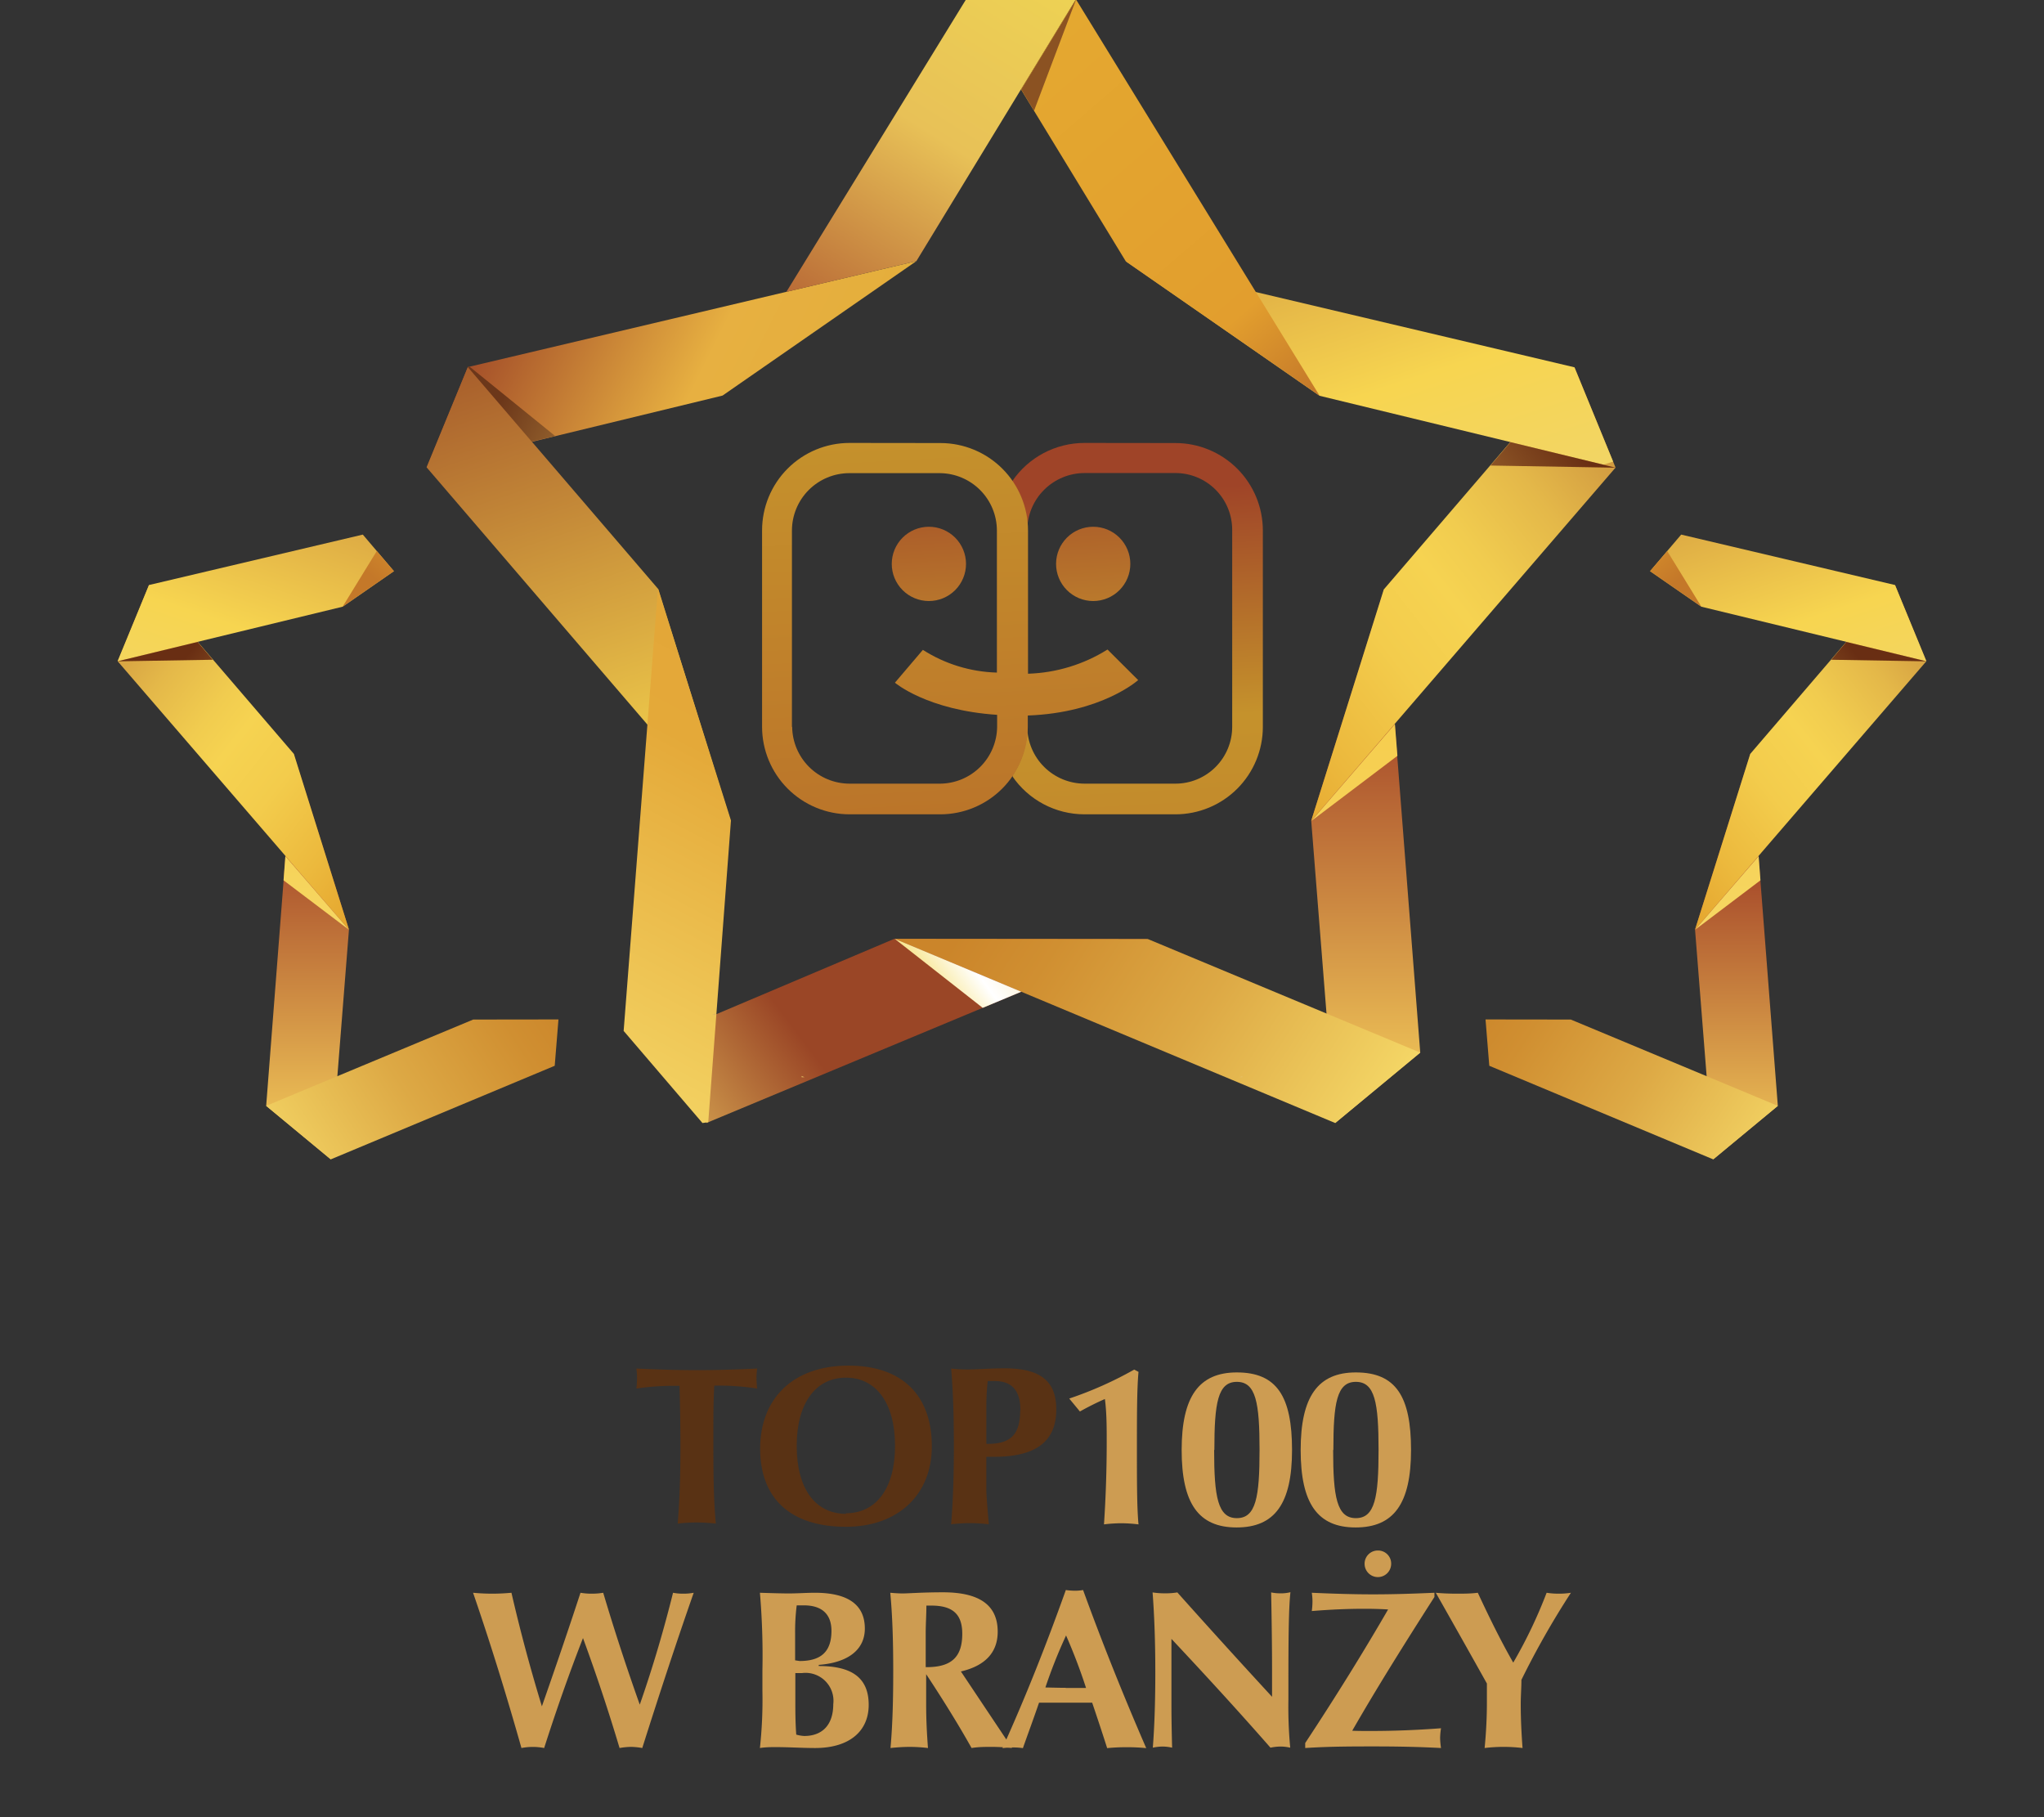 <svg id="Warstwa_1" data-name="Warstwa 1" xmlns="http://www.w3.org/2000/svg" xmlns:xlink="http://www.w3.org/1999/xlink" viewBox="0 0 180 160"><rect x="0" y="0" width="180" height="160" fill="#333333" stroke="none"/><defs><style>.cls-1{fill:none;}.cls-2{fill:#593214;}.cls-3{fill:#cd9c52;}.cls-4{clip-path:url(#clip-path);}.cls-5{fill:url(#Gradient_bez_nazwy_83);}.cls-6{clip-path:url(#clip-path-2);}.cls-7{fill:url(#Gradient_bez_nazwy_84);}.cls-8{clip-path:url(#clip-path-3);}.cls-9{fill:url(#Gradient_bez_nazwy_85);}.cls-10{clip-path:url(#clip-path-4);}.cls-11{fill:url(#Gradient_bez_nazwy_86);}.cls-12{clip-path:url(#clip-path-5);}.cls-13{fill:url(#Gradient_bez_nazwy_87);}.cls-14{clip-path:url(#clip-path-6);}.cls-15{fill:url(#Gradient_bez_nazwy_88);}.cls-16{clip-path:url(#clip-path-7);}.cls-17{fill:url(#Gradient_bez_nazwy_89);}.cls-18{clip-path:url(#clip-path-8);}.cls-19{fill:url(#Gradient_bez_nazwy_90);}.cls-20{clip-path:url(#clip-path-9);}.cls-21{fill:url(#Gradient_bez_nazwy_91);}.cls-22{clip-path:url(#clip-path-10);}.cls-23{fill:url(#Gradient_bez_nazwy_92);}.cls-24{clip-path:url(#clip-path-11);}.cls-25{fill:url(#Gradient_bez_nazwy_93);}.cls-26{clip-path:url(#clip-path-12);}.cls-27{fill:url(#Gradient_bez_nazwy_95);}.cls-28{clip-path:url(#clip-path-13);}.cls-29{fill:url(#Gradient_bez_nazwy_96);}.cls-30{clip-path:url(#clip-path-14);}.cls-31{fill:url(#Gradient_bez_nazwy_97);}.cls-32{clip-path:url(#clip-path-15);}.cls-33{fill:url(#Gradient_bez_nazwy_98);}.cls-34{clip-path:url(#clip-path-16);}.cls-35{fill:url(#Gradient_bez_nazwy_99);}.cls-36{clip-path:url(#clip-path-17);}.cls-37{fill:url(#Gradient_bez_nazwy_100);}.cls-38{clip-path:url(#clip-path-18);}.cls-39{fill:url(#Gradient_bez_nazwy_78);}.cls-40{clip-path:url(#clip-path-19);}.cls-41{fill:url(#Gradient_bez_nazwy_78-2);}.cls-42{clip-path:url(#clip-path-20);}.cls-43{fill:url(#Gradient_bez_nazwy_82);}.cls-44{clip-path:url(#clip-path-21);}.cls-45{fill:url(#Gradient_bez_nazwy_82-2);}.cls-46{clip-path:url(#clip-path-22);}.cls-47{fill:url(#Gradient_bez_nazwy_85-2);}.cls-48{clip-path:url(#clip-path-23);}.cls-49{fill:url(#Gradient_bez_nazwy_86-2);}.cls-50{clip-path:url(#clip-path-24);}.cls-51{fill:url(#Gradient_bez_nazwy_87-2);}.cls-52{clip-path:url(#clip-path-25);}.cls-53{fill:url(#Gradient_bez_nazwy_89-2);}.cls-54{clip-path:url(#clip-path-26);}.cls-55{fill:url(#Gradient_bez_nazwy_92-2);}.cls-56{clip-path:url(#clip-path-27);}.cls-57{fill:url(#Gradient_bez_nazwy_93-2);}.cls-58{clip-path:url(#clip-path-28);}.cls-59{fill:url(#Gradient_bez_nazwy_95-2);}.cls-60{clip-path:url(#clip-path-29);}.cls-61{fill:url(#Gradient_bez_nazwy_97-2);}.cls-62{clip-path:url(#clip-path-30);}.cls-63{fill:url(#Gradient_bez_nazwy_98-2);}.cls-64{clip-path:url(#clip-path-31);}.cls-65{fill:url(#Gradient_bez_nazwy_85-3);}.cls-66{clip-path:url(#clip-path-32);}.cls-67{fill:url(#Gradient_bez_nazwy_86-3);}.cls-68{clip-path:url(#clip-path-33);}.cls-69{fill:url(#Gradient_bez_nazwy_87-3);}.cls-70{clip-path:url(#clip-path-34);}.cls-71{fill:url(#Gradient_bez_nazwy_89-3);}.cls-72{clip-path:url(#clip-path-35);}.cls-73{fill:url(#Gradient_bez_nazwy_92-3);}.cls-74{clip-path:url(#clip-path-36);}.cls-75{fill:url(#Gradient_bez_nazwy_93-3);}.cls-76{clip-path:url(#clip-path-37);}.cls-77{fill:url(#Gradient_bez_nazwy_95-3);}.cls-78{clip-path:url(#clip-path-38);}.cls-79{fill:url(#Gradient_bez_nazwy_97-3);}.cls-80{clip-path:url(#clip-path-39);}.cls-81{fill:url(#Gradient_bez_nazwy_98-3);}</style><clipPath id="clip-path"><polygon class="cls-1" points="41.2 32.32 37.57 41.15 63.63 34.83 80.7 22.99 41.2 32.32"/></clipPath><linearGradient id="Gradient_bez_nazwy_83" x1="-5307.66" y1="3100.33" x2="-5307.28" y2="3100.33" gradientTransform="matrix(0, 132.77, 132.77, 0, -411569.98, 704710.41)" gradientUnits="userSpaceOnUse"><stop offset="0" stop-color="#a14a28"/><stop offset="0.39" stop-color="#e7b041"/><stop offset="0.67" stop-color="#e4ae3b"/><stop offset="0.85" stop-color="#e2a335"/><stop offset="1" stop-color="#c57929"/></linearGradient><clipPath id="clip-path-2"><polygon class="cls-1" points="37.57 41.15 64.36 72.36 57.98 51.88 41.2 32.32 37.57 41.15"/></clipPath><linearGradient id="Gradient_bez_nazwy_84" x1="-5336.59" y1="3085.16" x2="-5336.21" y2="3085.16" gradientTransform="matrix(0, 302.12, 302.12, 0, -932045.65, 1612307.77)" gradientUnits="userSpaceOnUse"><stop offset="0" stop-color="#a25529"/><stop offset="0.39" stop-color="#f6d64e"/><stop offset="0.66" stop-color="#fffef0"/><stop offset="0.75" stop-color="#f7e068"/><stop offset="0.85" stop-color="#e3ad27"/><stop offset="1" stop-color="#c6812a"/></linearGradient><clipPath id="clip-path-3"><polygon class="cls-1" points="115.47 72.27 117.58 98.88 125.07 92.68 121.9 51.85 115.47 72.27"/></clipPath><linearGradient id="Gradient_bez_nazwy_85" x1="-5342.72" y1="3085.19" x2="-5342.34" y2="3085.19" gradientTransform="matrix(0, 272.72, 272.72, 0, -841283.52, 1457135.1)" gradientUnits="userSpaceOnUse"><stop offset="0" stop-color="#a54729"/><stop offset="0.08" stop-color="#a54729"/><stop offset="0.42" stop-color="#f6d05c"/><stop offset="0.75" stop-color="#f7d961"/><stop offset="0.85" stop-color="#e2a435"/><stop offset="1" stop-color="#c47b2a"/></linearGradient><clipPath id="clip-path-4"><polygon class="cls-1" points="121.86 51.9 115.47 72.27 142.27 41.17 138.65 32.34 121.86 51.9"/></clipPath><linearGradient id="Gradient_bez_nazwy_86" x1="-5354.52" y1="3071.05" x2="-5354.13" y2="3071.05" gradientTransform="matrix(-267.75, 0, 0, 267.75, -1433494.67, -822214.54)" gradientUnits="userSpaceOnUse"><stop offset="0" stop-color="#9c4826"/><stop offset="0.09" stop-color="#9c4826"/><stop offset="0.15" stop-color="#b26b31"/><stop offset="0.24" stop-color="#cf973f"/><stop offset="0.32" stop-color="#e4b849"/><stop offset="0.39" stop-color="#f1cc4f"/><stop offset="0.43" stop-color="#f6d351"/><stop offset="0.5" stop-color="#f3cc4c"/><stop offset="0.59" stop-color="#ecb93d"/><stop offset="0.67" stop-color="#e4a42d"/><stop offset="0.85" stop-color="#e2a025"/><stop offset="1" stop-color="#bc752a"/></linearGradient><clipPath id="clip-path-5"><polygon class="cls-1" points="116.21 34.85 142.27 41.17 138.65 32.34 99.14 23.01 116.21 34.85"/></clipPath><linearGradient id="Gradient_bez_nazwy_87" x1="-5336.59" y1="3084.76" x2="-5336.21" y2="3084.76" gradientTransform="matrix(0, 302.14, 302.14, 0, -931910.35, 1612379.93)" gradientUnits="userSpaceOnUse"><stop offset="0" stop-color="#a8542b"/><stop offset="0.39" stop-color="#f7d550"/><stop offset="0.75" stop-color="#e6d594"/><stop offset="0.85" stop-color="#e2a332"/><stop offset="1" stop-color="#c57929"/></linearGradient><clipPath id="clip-path-6"><polygon class="cls-1" points="85.12 0 85.04 0 69.25 25.7 80.7 22.99 89.91 7.87 94.71 0 85.12 0"/></clipPath><linearGradient id="Gradient_bez_nazwy_88" x1="-5305.86" y1="3048.2" x2="-5305.47" y2="3048.2" gradientTransform="matrix(169.46, 0, 0, -169.46, 899182.78, 516560.34)" gradientUnits="userSpaceOnUse"><stop offset="0" stop-color="#a94d2b"/><stop offset="0.39" stop-color="#e8c157"/><stop offset="0.64" stop-color="#edd154"/><stop offset="0.85" stop-color="#e4bc57"/><stop offset="1" stop-color="#e5c572"/><stop offset="1" stop-color="#cea234"/></linearGradient><clipPath id="clip-path-7"><polygon class="cls-1" points="94.71 0 89.91 7.87 99.14 23.01 116.21 34.85 94.88 0.15 94.81 0.04 94.78 0 94.71 0"/></clipPath><linearGradient id="Gradient_bez_nazwy_89" x1="-5324.66" y1="3099.67" x2="-5324.27" y2="3099.67" gradientTransform="matrix(0, 163.04, 163.04, 0, -505258.83, 868105.76)" gradientUnits="userSpaceOnUse"><stop offset="0" stop-color="#b36b29"/><stop offset="0.17" stop-color="#b36b29"/><stop offset="0.38" stop-color="#e4a830"/><stop offset="0.85" stop-color="#e29e2e"/><stop offset="1" stop-color="#c47829"/></linearGradient><clipPath id="clip-path-8"><polygon class="cls-1" points="63.03 89.32 63.01 89.36 62.2 98.88 101.08 82.68 78.76 82.66 63.03 89.32"/></clipPath><linearGradient id="Gradient_bez_nazwy_90" x1="-5376.32" y1="3074.43" x2="-5375.86" y2="3074.43" gradientTransform="matrix(-106.4, 79.91, 79.91, 106.4, -817638.99, 102606.34)" gradientUnits="userSpaceOnUse"><stop offset="0" stop-color="#9a4626"/><stop offset="0.08" stop-color="#9a4626"/><stop offset="0.43" stop-color="#f7da6a"/><stop offset="0.66" stop-color="#fff"/><stop offset="0.75" stop-color="#f6e076"/><stop offset="0.85" stop-color="#e3ad40"/><stop offset="1" stop-color="#c6812a"/></linearGradient><clipPath id="clip-path-9"><polygon class="cls-1" points="54.92 90.77 61.86 98.88 62.37 98.81 64.37 72.24 57.94 51.83 54.92 90.77"/></clipPath><linearGradient id="Gradient_bez_nazwy_91" x1="-5313.42" y1="3050.22" x2="-5312.89" y2="3050.22" gradientTransform="matrix(97.57, -196.07, -196.07, -97.57, 1116508.54, -744060)" gradientUnits="userSpaceOnUse"><stop offset="0" stop-color="#873d1f"/><stop offset="0.03" stop-color="#934d27"/><stop offset="0.13" stop-color="#bd8842"/><stop offset="0.22" stop-color="#dbb356"/><stop offset="0.29" stop-color="#eecd62"/><stop offset="0.34" stop-color="#f5d767"/><stop offset="0.63" stop-color="#e4a939"/><stop offset="0.85" stop-color="#e2a337"/><stop offset="1" stop-color="#bd7429"/></linearGradient><clipPath id="clip-path-10"><polygon class="cls-1" points="62.69 89.36 63.01 89.36 63.02 89.22 62.69 89.36"/></clipPath><linearGradient id="Gradient_bez_nazwy_92" x1="-5313.33" y1="3050.3" x2="-5312.95" y2="3050.3" gradientTransform="matrix(218.95, 0, 0, -218.95, 1163389.58, 667949.13)" gradientUnits="userSpaceOnUse"><stop offset="0" stop-color="#a8542b"/><stop offset="0.39" stop-color="#f6e076"/><stop offset="0.67" stop-color="#e5b244"/><stop offset="0.85" stop-color="#e3ad40"/><stop offset="1" stop-color="#c6812a"/></linearGradient><clipPath id="clip-path-11"><path class="cls-1" d="M62.69,89.36h0Z"/></clipPath><linearGradient id="Gradient_bez_nazwy_93" x1="-5391.52" y1="3077.52" x2="-5391.14" y2="3077.52" gradientTransform="matrix(-97.98, 0, 0, 97.98, -528174.3, -301445.21)" gradientUnits="userSpaceOnUse"><stop offset="0" stop-color="#a8542b"/><stop offset="0.08" stop-color="#a8542b"/><stop offset="0.43" stop-color="#f6e076"/><stop offset="0.66" stop-color="#fff"/><stop offset="0.75" stop-color="#f6e076"/><stop offset="0.85" stop-color="#e3ad40"/><stop offset="1" stop-color="#c6812a"/></linearGradient><clipPath id="clip-path-12"><polygon class="cls-1" points="117.58 98.88 125.07 92.68 101.08 82.68 78.79 82.66 117.58 98.88"/></clipPath><linearGradient id="Gradient_bez_nazwy_95" x1="-5312.57" y1="3102.89" x2="-5312.19" y2="3102.89" gradientTransform="matrix(0, 134.39, 134.39, 0, -416905.01, 714033.37)" gradientUnits="userSpaceOnUse"><stop offset="0" stop-color="#cb852a"/><stop offset="0.15" stop-color="#d08f31"/><stop offset="0.42" stop-color="#dda945"/><stop offset="0.75" stop-color="#f3d464"/><stop offset="0.77" stop-color="#f5d767"/><stop offset="0.84" stop-color="#fef490"/><stop offset="1" stop-color="#fef490"/></linearGradient><clipPath id="clip-path-13"><polygon class="cls-1" points="41.17 32.29 46.82 38.88 48.9 38.4 41.35 32.28 41.17 32.29"/></clipPath><linearGradient id="Gradient_bez_nazwy_96" x1="-5307.35" y1="3100.86" x2="-5306.97" y2="3100.86" gradientTransform="matrix(0, 131.24, 131.24, 0, -406913.79, 696573.7)" gradientUnits="userSpaceOnUse"><stop offset="0" stop-color="#6c371a"/><stop offset="0.39" stop-color="#e8ba55"/><stop offset="0.67" stop-color="#e5b244"/><stop offset="0.85" stop-color="#e3ad40"/><stop offset="1" stop-color="#c6812a"/></linearGradient><clipPath id="clip-path-14"><polygon class="cls-1" points="115.49 72.28 123.06 66.55 122.84 63.75 115.49 72.28"/></clipPath><linearGradient id="Gradient_bez_nazwy_97" x1="-5342.72" y1="3085.19" x2="-5342.34" y2="3085.19" gradientTransform="matrix(0, 272.76, 272.76, 0, -841385.53, 1457312.67)" gradientUnits="userSpaceOnUse"><stop offset="0" stop-color="#7a3519"/><stop offset="0.08" stop-color="#7a3519"/><stop offset="0.42" stop-color="#f6cc4b"/><stop offset="0.75" stop-color="#f6e076"/><stop offset="0.85" stop-color="#e3ad40"/><stop offset="1" stop-color="#c6812a"/></linearGradient><clipPath id="clip-path-15"><polygon class="cls-1" points="131.25 40.99 142.29 41.18 133.02 38.93 131.25 40.99"/></clipPath><linearGradient id="Gradient_bez_nazwy_98" x1="-5354.52" y1="3071.06" x2="-5354.13" y2="3071.06" gradientTransform="matrix(-267.72, 0, 0, 267.72, -1433358.52, -822150.37)" gradientUnits="userSpaceOnUse"><stop offset="0" stop-color="#692e13"/><stop offset="0.09" stop-color="#692e13"/><stop offset="0.17" stop-color="#925b29"/><stop offset="0.25" stop-color="#bc873f"/><stop offset="0.33" stop-color="#daa850"/><stop offset="0.39" stop-color="#ecbc59"/><stop offset="0.43" stop-color="#f3c35d"/><stop offset="0.51" stop-color="#f0be56"/><stop offset="0.61" stop-color="#e9af43"/><stop offset="0.67" stop-color="#e3a435"/><stop offset="0.85" stop-color="#e29e2a"/><stop offset="1" stop-color="#be7529"/></linearGradient><clipPath id="clip-path-16"><polygon class="cls-1" points="94.73 0.01 89.93 7.88 91.06 9.75 94.74 0.01 94.73 0.01"/></clipPath><linearGradient id="Gradient_bez_nazwy_99" x1="-5324.66" y1="3099.65" x2="-5324.27" y2="3099.65" gradientTransform="matrix(0, 163.03, 163.03, 0, -505252.18, 868085.56)" gradientUnits="userSpaceOnUse"><stop offset="0" stop-color="#8b5222"/><stop offset="0.17" stop-color="#8b5222"/><stop offset="0.37" stop-color="#e5b244"/><stop offset="0.85" stop-color="#e3ad40"/><stop offset="1" stop-color="#c6812a"/></linearGradient><clipPath id="clip-path-17"><polygon class="cls-1" points="86.54 88.74 89.94 87.32 78.79 82.66 86.54 88.74"/></clipPath><linearGradient id="Gradient_bez_nazwy_100" x1="-5376.34" y1="3074.46" x2="-5375.95" y2="3074.46" gradientTransform="matrix(-133.07, 0, 0, 133.07, -715315.32, -409019.97)" gradientUnits="userSpaceOnUse"><stop offset="0" stop-color="#7e3a1b"/><stop offset="0.08" stop-color="#7e3a1b"/><stop offset="0.43" stop-color="#f5d569"/><stop offset="0.66" stop-color="#fff"/><stop offset="0.75" stop-color="#f6e076"/><stop offset="0.85" stop-color="#e3ad40"/><stop offset="1" stop-color="#c6812a"/></linearGradient><clipPath id="clip-path-18"><path class="cls-1" d="M78.53,49.64a3.27,3.27,0,1,0,3.26-3.26,3.27,3.27,0,0,0-3.26,3.26"/></clipPath><linearGradient id="Gradient_bez_nazwy_78" x1="-5350.62" y1="3106.28" x2="-5350.18" y2="3106.28" gradientTransform="matrix(0, 131.43, 131.43, 0, -408177.88, 703268.97)" gradientUnits="userSpaceOnUse"><stop offset="0" stop-color="#a24b27"/><stop offset="0.35" stop-color="#c58f2f"/><stop offset="0.69" stop-color="#c5852b"/><stop offset="1" stop-color="#c0772a"/></linearGradient><clipPath id="clip-path-19"><path class="cls-1" d="M93,49.64a3.27,3.27,0,1,0,3.26-3.26A3.27,3.27,0,0,0,93,49.64"/></clipPath><linearGradient id="Gradient_bez_nazwy_78-2" x1="-5350.62" y1="3106.14" x2="-5350.18" y2="3106.14" gradientTransform="matrix(0, 131.43, 131.43, 0, -408146.02, 703267.63)" xlink:href="#Gradient_bez_nazwy_78"/><clipPath id="clip-path-20"><path class="cls-1" d="M90.46,64v0Zm5.05-25a7.7,7.7,0,0,0-6.38,3.38,7.61,7.61,0,0,1,1.33,4.32,5.06,5.06,0,0,1,5.05-5.05h8a5,5,0,0,1,5,5.05V64a5,5,0,0,1-5,5h-8a5.06,5.06,0,0,1-5.05-5,7.64,7.64,0,0,1-1.33,4.32,7.7,7.7,0,0,0,6.38,3.38h8a7.7,7.7,0,0,0,7.7-7.7V46.71a7.7,7.7,0,0,0-7.7-7.7Z"/></clipPath><linearGradient id="Gradient_bez_nazwy_82" x1="-5350.62" y1="3106.1" x2="-5350.18" y2="3106.1" gradientTransform="matrix(0, 131.43, 131.43, 0, -408138.56, 703271.79)" gradientUnits="userSpaceOnUse"><stop offset="0" stop-color="#9f4428"/><stop offset="0.35" stop-color="#c5922c"/><stop offset="0.69" stop-color="#c0812b"/><stop offset="1" stop-color="#b97229"/></linearGradient><clipPath id="clip-path-21"><path class="cls-1" d="M69.74,64V46.71a5.06,5.06,0,0,1,5.05-5.05h8a5.06,5.06,0,0,1,5,5.05V59.22a12.76,12.76,0,0,1-6.52-2l-2.46,2.89s2.82,2.42,9,2.83V64a5.06,5.06,0,0,1-5,5h-8a5.06,5.06,0,0,1-5.05-5m5.05-25a7.7,7.7,0,0,0-7.7,7.7V64a7.71,7.71,0,0,0,7.7,7.7h8a7.71,7.71,0,0,0,7.7-7.7v-1c6.53-.24,9.72-3.12,9.72-3.12l-2.7-2.69a14,14,0,0,1-7,2.13V46.71a7.71,7.71,0,0,0-7.7-7.7Z"/></clipPath><linearGradient id="Gradient_bez_nazwy_82-2" x1="-5350.62" y1="3106.27" x2="-5350.18" y2="3106.27" gradientTransform="matrix(0, 131.43, 131.43, 0, -408161.21, 703245.45)" xlink:href="#Gradient_bez_nazwy_82"/><clipPath id="clip-path-22"><polygon class="cls-1" points="30.73 81.85 29.13 102.08 23.44 97.37 25.84 66.34 30.73 81.85"/></clipPath><linearGradient id="Gradient_bez_nazwy_85-2" x1="-5342.76" y1="3081.95" x2="-5342.46" y2="3081.95" gradientTransform="matrix(-272.72, 0, 0, -272.72, -1457047.61, 840603.76)" xlink:href="#Gradient_bez_nazwy_85"/><clipPath id="clip-path-23"><polygon class="cls-1" points="25.88 66.38 30.73 81.85 10.36 58.22 13.12 51.51 25.88 66.38"/></clipPath><linearGradient id="Gradient_bez_nazwy_86-2" x1="-5351.87" y1="3069.02" x2="-5351.58" y2="3069.02" gradientTransform="translate(821743.18 1432990.41) rotate(90) scale(267.75)" xlink:href="#Gradient_bez_nazwy_86"/><clipPath id="clip-path-24"><polygon class="cls-1" points="30.17 53.42 10.36 58.22 13.12 51.51 31.95 47.07 34.69 50.29 30.17 53.42"/></clipPath><linearGradient id="Gradient_bez_nazwy_87-2" x1="-5337.37" y1="3081.95" x2="-5337.07" y2="3081.95" gradientTransform="translate(-1612566.71 931232.52) rotate(-180) scale(302.14)" xlink:href="#Gradient_bez_nazwy_87"/><clipPath id="clip-path-25"><polyline class="cls-1" points="34.69 50.29 30.17 53.42 33.18 48.52"/></clipPath><linearGradient id="Gradient_bez_nazwy_89-2" x1="-5328.03" y1="3095.49" x2="-5327.74" y2="3095.49" gradientTransform="matrix(-163.04, 0, 0, -163.04, -868605.34, 504720.28)" xlink:href="#Gradient_bez_nazwy_89"/><clipPath id="clip-path-26"><polygon class="cls-1" points="70.85 94.85 70.6 94.85 70.59 94.74 70.85 94.85"/></clipPath><linearGradient id="Gradient_bez_nazwy_92-2" x1="-5315.11" y1="3053.85" x2="-5314.81" y2="3053.85" gradientTransform="matrix(0, -218.95, 218.95, 0, -668566.05, -1163624.7)" xlink:href="#Gradient_bez_nazwy_92"/><clipPath id="clip-path-27"><path class="cls-1" d="M70.85,94.85h0Z"/></clipPath><linearGradient id="Gradient_bez_nazwy_93-2" x1="-5384.34" y1="3072.22" x2="-5384.05" y2="3072.22" gradientTransform="matrix(0, 97.98, -97.98, 0, 301086.86, 527632.62)" xlink:href="#Gradient_bez_nazwy_93"/><clipPath id="clip-path-28"><polygon class="cls-1" points="29.13 102.08 23.44 97.37 41.67 89.77 49.18 89.76 48.85 93.84 29.13 102.08"/></clipPath><linearGradient id="Gradient_bez_nazwy_95-2" x1="-5317.95" y1="3099.24" x2="-5317.66" y2="3099.24" gradientTransform="translate(-714631.81 416611.89) rotate(-180) scale(134.39)" xlink:href="#Gradient_bez_nazwy_95"/><clipPath id="clip-path-29"><polygon class="cls-1" points="30.72 81.86 24.97 77.51 25.13 75.38 30.72 81.86"/></clipPath><linearGradient id="Gradient_bez_nazwy_97-2" x1="-5342.75" y1="3081.95" x2="-5342.46" y2="3081.95" gradientTransform="translate(-1457230 840699.37) rotate(-180) scale(272.76)" xlink:href="#Gradient_bez_nazwy_97"/><clipPath id="clip-path-30"><polygon class="cls-1" points="18.74 58.09 10.35 58.23 17.4 56.52 18.74 58.09"/></clipPath><linearGradient id="Gradient_bez_nazwy_98-2" x1="-5351.87" y1="3069.03" x2="-5351.58" y2="3069.03" gradientTransform="translate(821661.86 1432849.54) rotate(90) scale(267.72)" xlink:href="#Gradient_bez_nazwy_98"/><clipPath id="clip-path-31"><polygon class="cls-1" points="149.27 81.85 150.87 102.08 156.56 97.37 154.16 66.34 149.27 81.85"/></clipPath><linearGradient id="Gradient_bez_nazwy_85-3" x1="-5342.8" y1="3080.12" x2="-5342.51" y2="3080.12" gradientTransform="matrix(0, 272.72, 272.72, 0, -839868.71, 1457172.31)" xlink:href="#Gradient_bez_nazwy_85"/><clipPath id="clip-path-32"><polygon class="cls-1" points="154.13 66.38 149.27 81.85 169.64 58.22 166.88 51.51 154.13 66.38"/></clipPath><linearGradient id="Gradient_bez_nazwy_86-3" x1="-5350.42" y1="3067.85" x2="-5350.13" y2="3067.85" gradientTransform="matrix(-267.75, 0, 0, 267.75, -1432376.09, -821343.83)" xlink:href="#Gradient_bez_nazwy_86"/><clipPath id="clip-path-33"><polygon class="cls-1" points="149.83 53.42 169.64 58.22 166.88 51.51 148.05 47.07 145.31 50.29 149.83 53.42"/></clipPath><linearGradient id="Gradient_bez_nazwy_87-3" x1="-5337.86" y1="3080.38" x2="-5337.57" y2="3080.38" gradientTransform="matrix(0, 302.14, 302.14, 0, -930552.55, 1612793.45)" xlink:href="#Gradient_bez_nazwy_87"/><clipPath id="clip-path-34"><polyline class="cls-1" points="145.31 50.29 149.83 53.42 146.82 48.52"/></clipPath><linearGradient id="Gradient_bez_nazwy_89-3" x1="-5330.03" y1="3093.17" x2="-5329.73" y2="3093.17" gradientTransform="matrix(0, 163.04, 163.04, 0, -504162.85, 869010.73)" xlink:href="#Gradient_bez_nazwy_89"/><clipPath id="clip-path-35"><polygon class="cls-1" points="109.15 94.85 109.4 94.85 109.41 94.74 109.15 94.85"/></clipPath><linearGradient id="Gradient_bez_nazwy_92-3" x1="-5316.12" y1="3055.88" x2="-5315.83" y2="3055.88" gradientTransform="matrix(218.95, 0, 0, -218.95, 1164050.68, 669177.51)" xlink:href="#Gradient_bez_nazwy_92"/><clipPath id="clip-path-36"><path class="cls-1" d="M109.15,94.85h0Z"/></clipPath><linearGradient id="Gradient_bez_nazwy_93-3" x1="-5380.27" y1="3069.17" x2="-5379.98" y2="3069.17" gradientTransform="matrix(-97.98, 0, 0, 97.98, -527030.23, -300622.15)" xlink:href="#Gradient_bez_nazwy_93"/><clipPath id="clip-path-37"><polygon class="cls-1" points="150.87 102.08 156.56 97.37 138.33 89.77 130.82 89.76 131.15 93.84 150.87 102.08"/></clipPath><linearGradient id="Gradient_bez_nazwy_95-3" x1="-5321.04" y1="3097.19" x2="-5320.75" y2="3097.19" gradientTransform="matrix(0, 134.39, 134.39, 0, -416101.5, 715183.74)" xlink:href="#Gradient_bez_nazwy_95"/><clipPath id="clip-path-38"><polygon class="cls-1" points="149.28 81.86 155.03 77.51 154.87 75.38 149.28 81.86"/></clipPath><linearGradient id="Gradient_bez_nazwy_97-3" x1="-5342.8" y1="3080.13" x2="-5342.51" y2="3080.13" gradientTransform="matrix(0, 272.76, 272.76, 0, -839970.67, 1457349.87)" xlink:href="#Gradient_bez_nazwy_97"/><clipPath id="clip-path-39"><polygon class="cls-1" points="161.26 58.09 169.65 58.23 162.6 56.52 161.26 58.09"/></clipPath><linearGradient id="Gradient_bez_nazwy_98-3" x1="-5350.42" y1="3067.87" x2="-5350.13" y2="3067.87" gradientTransform="matrix(-267.72, 0, 0, 267.72, -1432238.52, -821277.82)" xlink:href="#Gradient_bez_nazwy_98"/></defs><path class="cls-2" d="M59.92,127.35c0-.68,0-2.47-.08-5.33h-.42a22.21,22.21,0,0,0-3.38.24,7.66,7.66,0,0,0,.06-.94,5.46,5.46,0,0,0-.06-.82c1.78.08,3.54.14,5.32.14s3.56-.06,5.32-.14a5.46,5.46,0,0,0-.06.82,7.66,7.66,0,0,0,.06.94A22.21,22.21,0,0,0,63.3,122h-.4c-.08,1.45-.08,2.89-.08,4.31,0,3,0,5.58.22,7.84a16.85,16.85,0,0,0-1.72-.1,14.74,14.74,0,0,0-1.64.1C59.86,132,59.92,129.69,59.92,127.35Z"/><path class="cls-2" d="M74.72,120.24c4.72,0,7.34,2.6,7.34,7.11,0,4.28-3,7.08-7.56,7.08-4.9,0-7.56-2.5-7.56-6.88S69.8,120.24,74.72,120.24Zm-.22,13c2.62,0,4.32-2.14,4.32-5.94s-1.7-6-4.32-6-4.34,2.19-4.34,6S71.82,133.29,74.5,133.29Z"/><path class="cls-2" d="M84,127.35c0-2.5-.06-4.8-.24-6.85a12.56,12.56,0,0,0,1.4.08c.92,0,2-.1,3.32-.1,3.08,0,4.54,1.08,4.54,3.61,0,2.84-1.8,4.18-5.5,4.18l-.66,0v2.94c0,.38.08,1.38.22,3a15.77,15.77,0,0,0-1.68-.1,14.74,14.74,0,0,0-1.64.1C83.94,132,84,129.75,84,127.35Zm5.86-3.16c0-1.75-.74-2.59-2.26-2.59-.2,0-.4,0-.62,0a20.83,20.83,0,0,0-.12,2.23v3.3C89,127.17,89.84,126.31,89.84,124.19Z"/><path class="cls-3" d="M97.46,127c0-1.32,0-2.61-.16-3.82-.68.3-1.42.66-2.2,1.1l-.94-1.14a32.84,32.84,0,0,0,5.72-2.55l.38.2c-.14,1.55-.14,3.81-.14,6.77s0,5.16.14,6.66a12.93,12.93,0,0,0-1.52-.1,12.65,12.65,0,0,0-1.52.1C97.38,131.81,97.46,129.41,97.46,127Z"/><path class="cls-3" d="M108.92,120.84c3.52,0,4.86,2.11,4.86,6.83s-1.52,6.82-4.88,6.82-4.84-2.12-4.84-6.82S105.58,120.84,108.92,120.84Zm-2,6.83c0,4.12.32,6,2,6s2-1.84,2-6-.32-6-2-6S106.94,123.53,106.94,127.67Z"/><path class="cls-3" d="M119.4,120.84c3.52,0,4.86,2.11,4.86,6.83s-1.52,6.82-4.88,6.82-4.84-2.12-4.84-6.82S116.06,120.84,119.4,120.84Zm-2,6.83c0,4.12.32,6,2,6s2-1.84,2-6-.32-6-2-6S117.42,123.53,117.42,127.67Z"/><path class="cls-3" d="M41.66,140.24a17.89,17.89,0,0,0,3.38,0c.78,3.39,1.68,6.73,2.68,10,1.1-3.14,2.24-6.46,3.4-10a5.62,5.62,0,0,0,1,.08,5.84,5.84,0,0,0,1-.08q1.47,4.94,3.22,9.85c1.16-3.32,2.12-6.6,2.93-9.85a4.5,4.5,0,0,0,.92.08,4.63,4.63,0,0,0,.9-.08c-1.44,4.11-2.94,8.65-4.53,13.67a6.1,6.1,0,0,0-1-.1,6.3,6.3,0,0,0-1,.1q-1.44-4.83-3.22-9.68-1.77,4.53-3.42,9.68a5.25,5.25,0,0,0-2,0C44.64,149.39,43.24,144.83,41.66,140.24Z"/><path class="cls-3" d="M67.14,148.87v-1.78a65,65,0,0,0-.22-6.85q1.77.06,2.52.06c.82,0,1.6-.06,2.32-.06,2.94,0,4.4,1.07,4.4,3.15,0,1.84-1.44,3-4.06,3.2v.1c3,0,4.4,1.1,4.4,3.42s-1.7,3.8-4.72,3.8c-1.12,0-2.28-.08-3.48-.08-.4,0-.86,0-1.38.08A39.3,39.3,0,0,0,67.14,148.87Zm3.28-2.62c1.9,0,2.8-.84,2.8-2.66,0-1.46-.84-2.24-2.42-2.24-.2,0-.42,0-.64,0a18.47,18.47,0,0,0-.14,2.48v2.36Zm.4,6.6c1.62,0,2.56-1,2.56-2.8a2.46,2.46,0,0,0-2.74-2.74c-.18,0-.38,0-.6,0v2.6c0,.78,0,1.74.08,2.82A3.1,3.1,0,0,0,70.82,152.85Z"/><path class="cls-3" d="M78.66,147.09c0-2.44-.06-4.72-.26-6.85q.66.06,1.08.06c.54,0,1.72-.1,3.56-.1,3.22,0,4.82,1.13,4.82,3.47,0,1.82-1.1,3-3.24,3.5l4.5,6.74a17.37,17.37,0,0,0-1.78-.1c-.58,0-1.18,0-1.78.1-1.18-2.1-2.52-4.26-4-6.5v2.7c0,1.24.06,2.5.16,3.8a14.09,14.09,0,0,0-1.62-.1,16.42,16.42,0,0,0-1.68.1C78.62,151.65,78.66,149.39,78.66,147.09Zm2.94-.3c2.18,0,3.14-.88,3.14-2.94,0-1.72-.84-2.48-2.72-2.48l-.44,0c0,.82-.06,1.64-.06,2.42v3Z"/><path class="cls-3" d="M93.86,140a5.59,5.59,0,0,0,.8.06,4,4,0,0,0,.72-.06q2.46,6.78,5.56,13.92a16.25,16.25,0,0,0-1.72-.08,16.5,16.5,0,0,0-1.72.08c-.46-1.44-.9-2.76-1.32-4-.78,0-1.56,0-2.34,0s-1.56,0-2.34,0c-.5,1.46-1,2.8-1.42,4a5.81,5.81,0,0,0-.86-.06,7.91,7.91,0,0,0-.94.06C90.34,149.37,92.18,144.71,93.86,140Zm0,8.62c.58,0,1.18,0,1.78,0A48.89,48.89,0,0,0,93.88,144a44.51,44.51,0,0,0-1.82,4.58C92.66,148.59,93.24,148.61,93.84,148.61Z"/><path class="cls-3" d="M101.74,147.21q0-3.84-.24-7a7,7,0,0,0,1.1.08,6.54,6.54,0,0,0,1.08-.08q4.08,4.57,8.34,9.19v-2.36c0-.6,0-2.88-.08-6.83a3.93,3.93,0,0,0,.82.08,3.3,3.3,0,0,0,.88-.1c-.16,1.41-.18,4.21-.18,8.37v1.1a38.18,38.18,0,0,0,.16,4.22,4,4,0,0,0-.86-.1,4.57,4.57,0,0,0-.88.1c-2.8-3.2-5.72-6.38-8.72-9.58v5.84c0,.34,0,1.58.06,3.74a4,4,0,0,0-.84-.1,4.37,4.37,0,0,0-.86.1C101.68,151.83,101.74,149.59,101.74,147.21Z"/><path class="cls-3" d="M120.74,152.41c2,0,4.06-.08,6.16-.24a6,6,0,0,0-.08.86,6.54,6.54,0,0,0,.08.88c-1.88-.1-3.82-.14-5.82-.14s-4,0-6.14.14v-.44q4-6.06,7.3-11.76-1-.06-2.1-.06c-1.38,0-2.92.06-4.62.2a6.38,6.38,0,0,0,.06-.84,4.9,4.9,0,0,0-.06-.77c1.8.08,3.6.14,5.4.14s3.6-.06,5.4-.14v.37c-2.56,4-5,7.88-7.24,11.78C119.64,152.41,120.18,152.41,120.74,152.41Z"/><path class="cls-3" d="M126.44,140.24c.62.06,1.24.08,1.86.08s1.22,0,1.84-.08c1,2.15,2,4.19,3.12,6.15a41.86,41.86,0,0,0,2.94-6.15,6.54,6.54,0,0,0,1.08.08,6.47,6.47,0,0,0,1.06-.08,73.61,73.61,0,0,0-4.36,7.67c0,.7-.06,1.4-.06,2.14,0,1.24.06,2.54.16,3.86a14,14,0,0,0-3.34,0c.14-1.42.2-2.76.2-4,0-.58,0-1.14,0-1.68C129.42,145.51,127.92,142.85,126.44,140.24Z"/><g class="cls-4"><rect class="cls-5" x="41.22" y="8.74" width="35.82" height="46.67" transform="translate(3.63 70.08) rotate(-62.88)"/></g><g class="cls-6"><rect class="cls-7" x="32.2" y="29.23" width="37.52" height="46.21" transform="translate(-13.3 17.6) rotate(-17.37)"/></g><g class="cls-8"><rect class="cls-9" x="114.84" y="51.73" width="10.86" height="47.27" transform="translate(-1.98 3.26) rotate(-1.54)"/></g><g class="cls-10"><rect class="cls-11" x="105.92" y="28.35" width="45.91" height="47.91" transform="translate(-4.33 92.29) rotate(-38.8)"/></g><g class="cls-12"><rect class="cls-13" x="97.42" y="16.99" width="46.58" height="30.2" transform="matrix(0.95, -0.3, 0.3, 0.95, -4.08, 37.49)"/></g><g class="cls-14"><rect class="cls-15" x="64.32" y="-4.78" width="35.32" height="35.25" transform="translate(27.37 75.33) rotate(-57.75)"/></g><g class="cls-16"><rect class="cls-17" x="81.73" y="-4.36" width="42.67" height="43.57" transform="translate(13.6 71.48) rotate(-40.74)"/></g><g class="cls-18"><polygon class="cls-19" points="104.3 86.94 66.64 105.9 49.69 83.33 87.35 64.38 104.3 86.94"/></g><g class="cls-20"><polygon class="cls-21" points="37.57 95.79 56.88 48.11 79.33 59.28 60.02 106.96 37.57 95.79"/></g><g class="cls-22"><rect class="cls-23" x="62.72" y="89.11" width="0.27" height="0.36" transform="translate(-45.09 105.78) rotate(-63.54)"/></g><g class="cls-24"><rect class="cls-25" x="62.72" y="89.26" width="0.26" height="0.19" transform="translate(-41.07 55.65) rotate(-36.91)"/></g><g class="cls-26"><rect class="cls-27" x="82.37" y="67.01" width="39.11" height="47.53" transform="translate(-30.07 125.48) rotate(-56.42)"/></g><g class="cls-28"><rect class="cls-29" x="40.34" y="30.63" width="9.4" height="9.89" transform="translate(-7.16 59.44) rotate(-62.88)"/></g><g class="cls-30"><rect class="cls-31" x="115.38" y="63.65" width="7.8" height="8.73" transform="translate(-1.79 3.23) rotate(-1.54)"/></g><g class="cls-32"><rect class="cls-33" x="131.76" y="35.72" width="10.01" height="8.67" transform="translate(5.08 94.54) rotate(-38.8)"/></g><g class="cls-34"><rect class="cls-35" x="87.34" y="-0.38" width="10" height="10.52" transform="translate(19.19 61.44) rotate(-40.74)"/></g><g class="cls-36"><rect class="cls-37" x="78.08" y="79.92" width="12.57" height="11.56" transform="translate(-34.56 67.84) rotate(-36.91)"/></g><g class="cls-38"><rect class="cls-39" x="78.38" y="46.22" width="6.84" height="6.84" transform="translate(-2.31 4.03) rotate(-2.78)"/></g><g class="cls-40"><rect class="cls-41" x="92.8" y="46.22" width="6.84" height="6.84" transform="translate(-2.3 4.73) rotate(-2.78)"/></g><g class="cls-42"><rect class="cls-43" x="88.35" y="38.49" width="23.6" height="33.69" transform="matrix(1, -0.05, 0.05, 1, -2.57, 4.93)"/></g><g class="cls-44"><rect class="cls-45" x="66.32" y="38.22" width="34.63" height="34.23" transform="translate(-2.59 4.12) rotate(-2.78)"/></g><g class="cls-46"><rect class="cls-47" x="9.12" y="80.09" width="35.93" height="8.25" transform="translate(-57.83 109.02) rotate(-88.46)"/></g><g class="cls-48"><rect class="cls-49" x="2.34" y="49.24" width="36.41" height="34.89" transform="translate(-44.3 40.91) rotate(-51.2)"/></g><g class="cls-50"><rect class="cls-51" x="15.28" y="33.62" width="22.95" height="35.4" transform="translate(-30.22 61.54) rotate(-72.63)"/></g><g class="cls-52"><rect class="cls-53" x="23.61" y="23.96" width="33.11" height="32.43" transform="translate(-16.49 44.39) rotate(-49.26)"/></g><g class="cls-54"><rect class="cls-55" x="70.58" y="94.69" width="0.27" height="0.21" transform="translate(-34.83 41.43) rotate(-26.46)"/></g><g class="cls-56"><rect class="cls-57" x="70.65" y="94.75" width="0.15" height="0.2" transform="translate(-47.59 94.44) rotate(-53.09)"/></g><g class="cls-58"><rect class="cls-59" x="22.96" y="81.06" width="36.12" height="29.73" transform="translate(-46.21 38.7) rotate(-33.58)"/></g><g class="cls-60"><rect class="cls-61" x="24.52" y="75.66" width="6.64" height="5.92" transform="translate(-51.5 104.34) rotate(-88.46)"/></g><g class="cls-62"><rect class="cls-63" x="11.25" y="53.57" width="6.59" height="7.61" transform="translate(-39.28 32.76) rotate(-51.2)"/></g><g class="cls-64"><rect class="cls-65" x="148.79" y="66.25" width="8.25" height="35.93" transform="translate(-2.21 4.15) rotate(-1.54)"/></g><g class="cls-66"><rect class="cls-67" x="142.01" y="48.48" width="34.89" height="36.41" transform="translate(-6.6 114.63) rotate(-38.8)"/></g><g class="cls-68"><rect class="cls-69" x="135.55" y="39.85" width="35.4" height="22.95" transform="translate(-8.33 48.08) rotate(-17.37)"/></g><g class="cls-70"><rect class="cls-71" x="123.62" y="23.62" width="32.43" height="33.11" transform="translate(7.66 100.99) rotate(-40.74)"/></g><g class="cls-72"><rect class="cls-73" x="109.18" y="94.66" width="0.21" height="0.27" transform="translate(-24.27 150.4) rotate(-63.54)"/></g><g class="cls-74"><rect class="cls-75" x="109.18" y="94.77" width="0.2" height="0.15" transform="translate(-35.06 84.63) rotate(-36.91)"/></g><g class="cls-76"><rect class="cls-77" x="124.11" y="77.86" width="29.73" height="36.12" transform="translate(-17.8 158.65) rotate(-56.42)"/></g><g class="cls-78"><rect class="cls-79" x="149.2" y="75.3" width="5.92" height="6.64" transform="translate(-2.06 4.12) rotate(-1.54)"/></g><g class="cls-80"><rect class="cls-81" x="161.65" y="54.08" width="7.61" height="6.59" transform="translate(0.56 116.34) rotate(-38.8)"/></g><path class="cls-3" d="M121.34,136.52a1.15,1.15,0,0,1,1.17,1.17,1.17,1.17,0,1,1-2.34,0A1.16,1.16,0,0,1,121.34,136.52Z"/></svg>